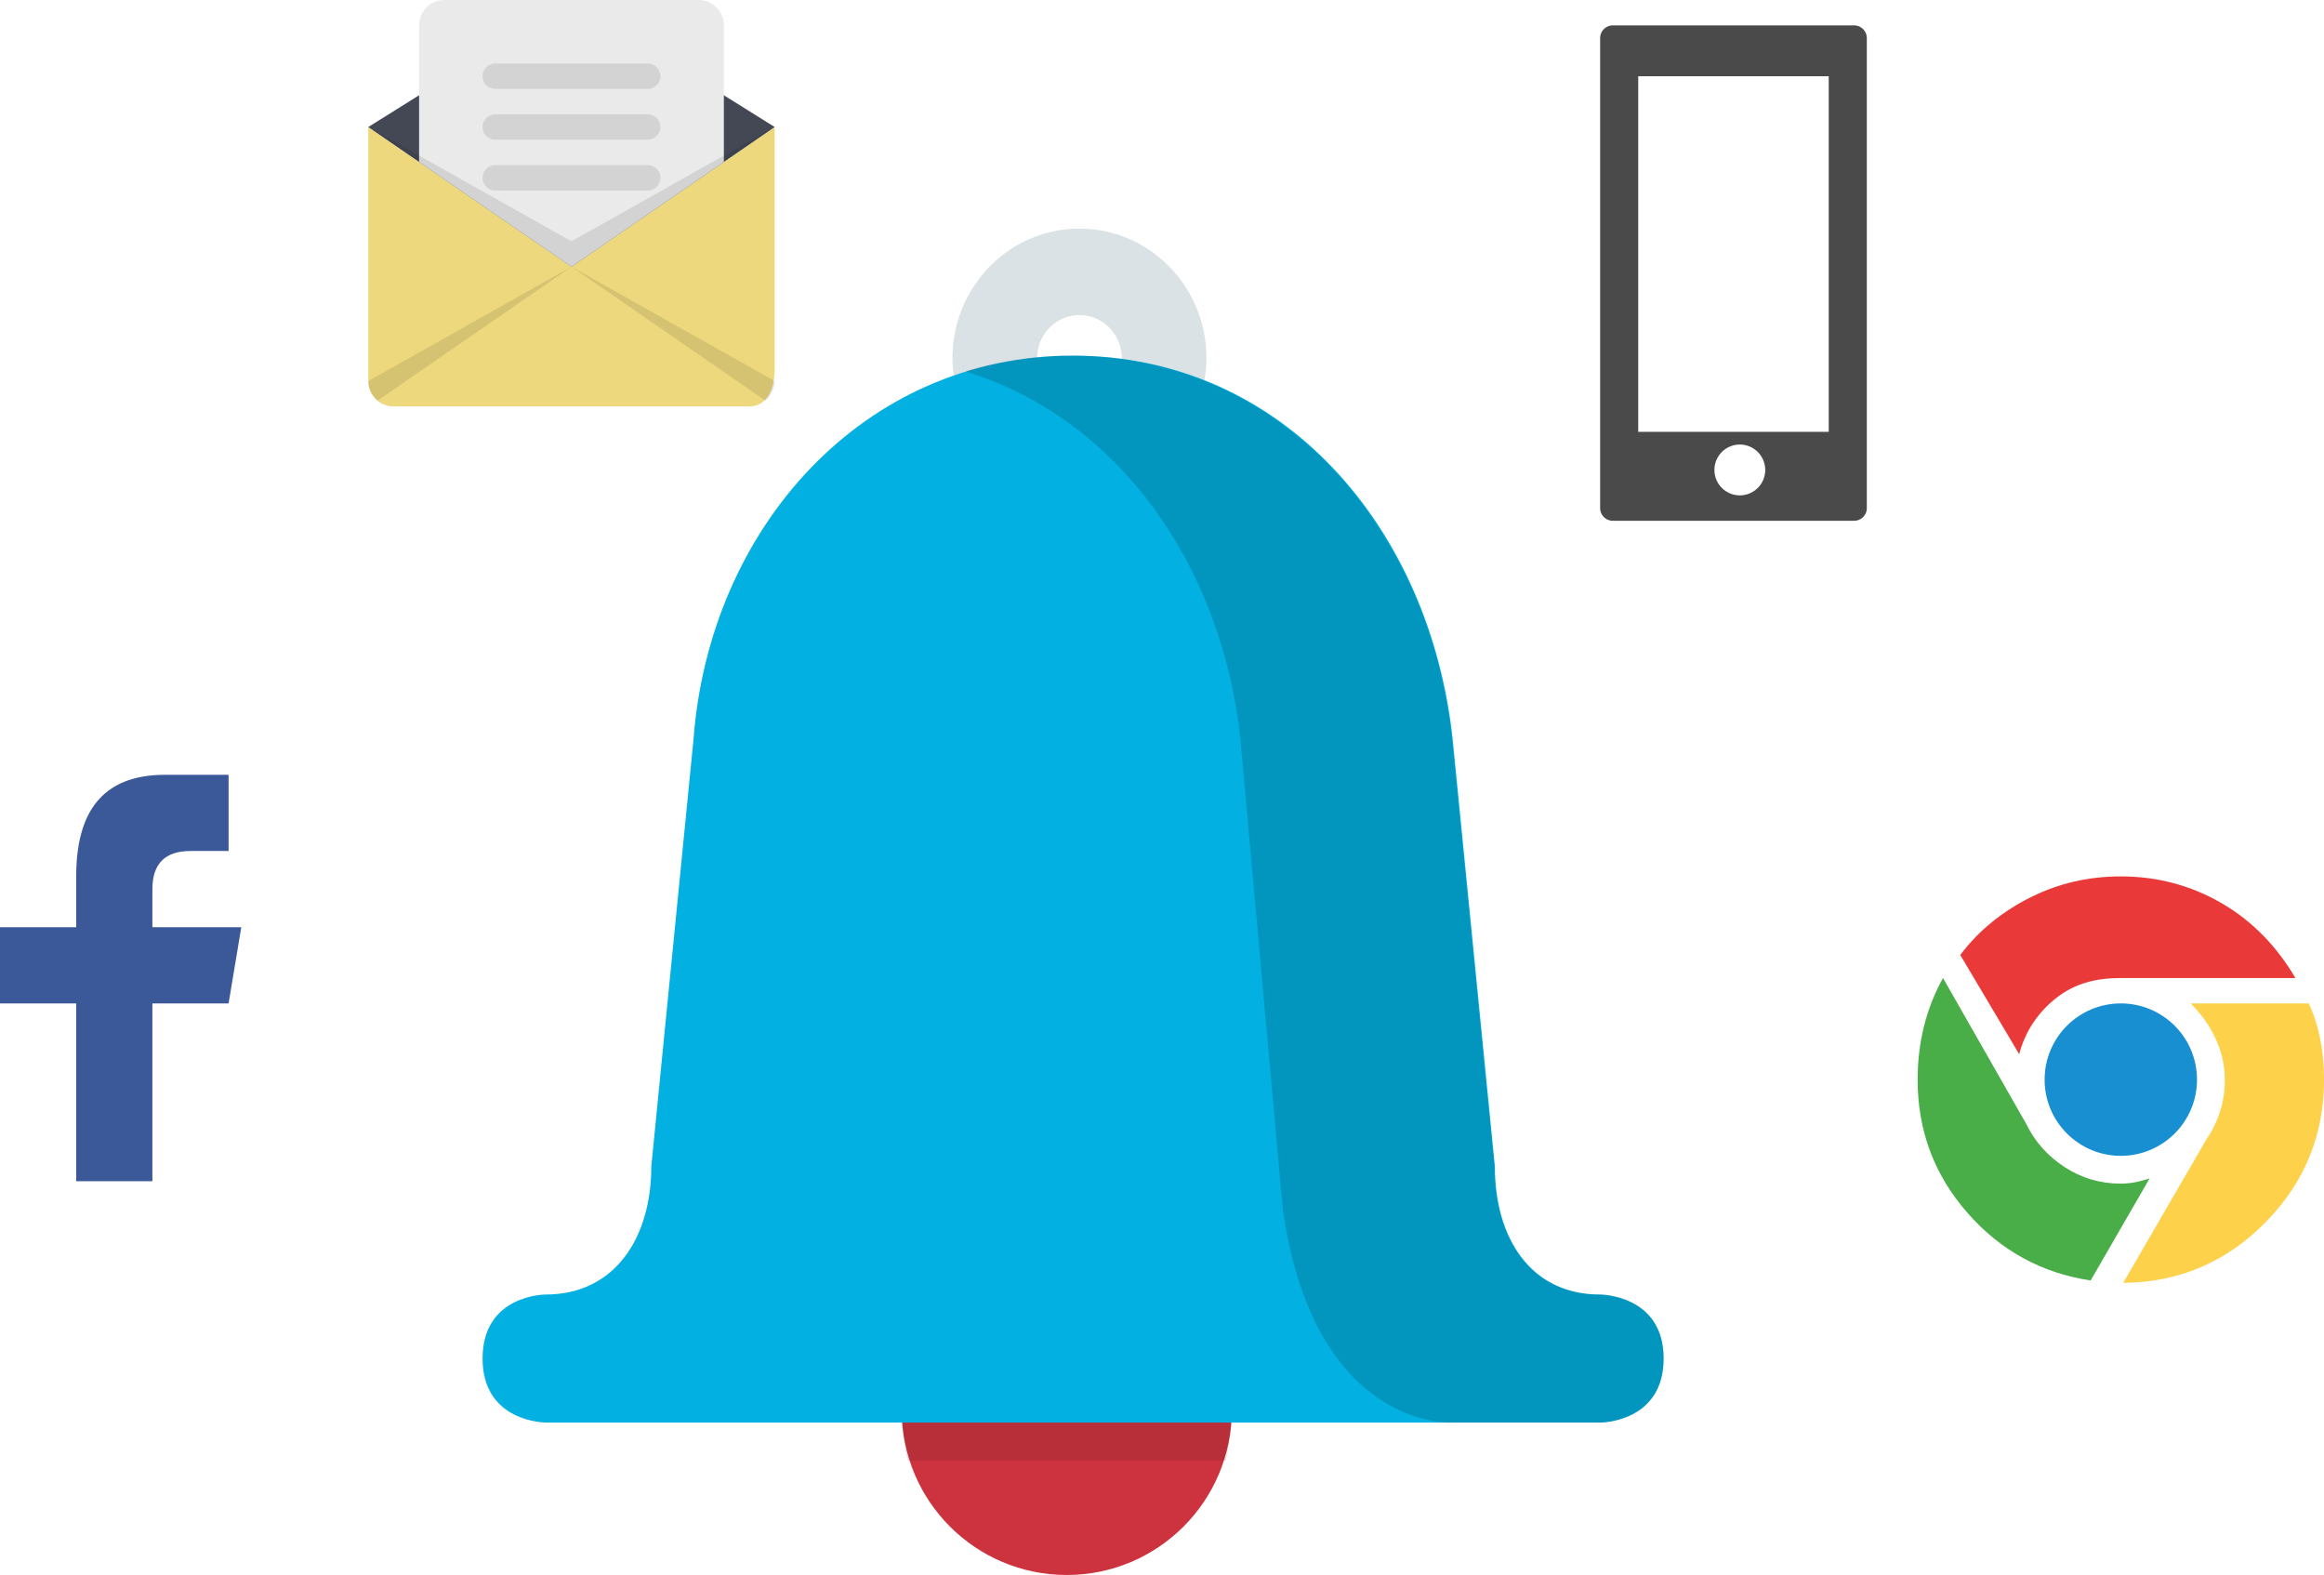 <svg xmlns="http://www.w3.org/2000/svg" width="183" height="124" viewBox="0 0 183 124">
    <g fill="none" fill-rule="nonzero">
        <path fill="#CC333F" d="M84 124c7.18 0 13-5.82 13-13H71c0 7.18 5.82 13 13 13z"/>
        <path fill="#DAE2E5" d="M81.707 28.404c-.014-.065-.04-.126-.04-.194 0-1.882 1.49-3.403 3.333-3.403 1.843 0 3.333 1.52 3.333 3.403 0 .071-.026.13-.04.197 2.294.262 4.47.817 6.53 1.593A9.931 9.931 0 0 0 95 28.21C95 22.57 90.523 18 85 18s-10 4.57-10 10.21c0 .606.07 1.191.173 1.766a28.082 28.082 0 0 1 6.534-1.572z"/>
        <path fill="#000" d="M96.538 115c.27-1.284.462-2.608.462-4H71c0 1.392.192 2.716.462 4h25.076z" opacity=".1"/>
        <path fill="#02B0E1" d="M125.988 101.92c-5.504 0-8.274-4.512-8.274-10.08l-3.321-33.6C112.629 41.544 101.01 28 84.5 28c-16.51 0-28.647 13.544-29.893 30.24l-3.321 33.6c0 5.568-2.833 10.08-8.337 10.08 0 0-4.949 0-4.949 5.04s4.985 5.04 4.985 5.04h83.036s4.979 0 4.979-5.04-5.012-5.04-5.012-5.04z"/>
        <path fill="#000" d="M125.972 101.917c-5.521 0-8.3-4.512-8.3-10.08l-3.333-33.598C112.57 41.544 100.914 28 84.35 28A28.87 28.87 0 0 0 76 29.236c12.066 3.686 20.22 15.268 21.679 29.003l3.332 36.959c2.489 17.43 13.328 16.8 13.328 16.8h11.666s4.995 0 4.995-5.04-5.028-5.04-5.028-5.04z" opacity=".15"/>
        <g fill="#3B5998">
            <path d="M12 93V79h6l1-6h-7v-3c0-2 1.002-3 3-3h3v-6h-5c-5 0-7 3-7 8v4H0v6h6v14h6z"/>
        </g>
        <g transform="translate(151 69)">
            <path fill="#4AAE48" d="M16 24.188c-1.625 0-3.104-.438-4.438-1.312-1.334-.875-2.334-2-3-3.375L2 8c-1.375 2.459-2 5.209-2 8 0 4 1.302 7.49 3.906 10.469 2.604 2.979 5.844 4.76 9.719 5.344l4.641-8.031c-.467.137-1.246.406-2.266.406z"/>
            <path fill="#EA3939" d="M10.969 9.531C12.447 8.386 14.125 8 16 8h13.75c-1.417-2.416-3.344-4.458-5.781-5.875C21.531.709 18.875 0 16 0c-2.5 0-4.834.531-7 1.594-2.167 1.062-4.172 2.609-5.641 4.594L8 14c.458-1.791 1.489-3.322 2.969-4.469z"/>
            <path fill="#FED14B" d="M30.797 10H21.5c1.625 1.625 2.688 3.709 2.688 6a8.183 8.183 0 0 1-1.438 4.688L16.188 32c4.375-.042 8.104-1.625 11.188-4.75C30.458 24.125 32 20.375 32 16c0-2.041-.344-4.188-1.203-6z"/>
            <circle cx="16" cy="16" r="6" fill="#188FD1"/>
        </g>
        <g>
            <path fill="#EDD87E" d="M29 30a2 2 0 0 0 2 2h28c1.104 0 2-.896 2-3V10L45 21 29 10v20z"/>
            <path fill="#434854" d="M45 0L29 10l16 11 16-11z"/>
            <path fill="#EAEAEA" d="M57 12.75V2a2 2 0 0 0-2-2H35a2 2 0 0 0-2 2v10.75L45 21l12-8.25z"/>
            <path fill="#000" d="M29 10l16 9 16-9-16 11z" opacity=".1"/>
            <g fill="#000" opacity=".1">
                <path d="M45 21l15.263 10.539c.446-.367.737-.916.737-1.539l-16-9zM29.737 31.539L45 21l-16 9c0 .623.291 1.172.737 1.539z"/>
            </g>
            <g fill="#000" opacity=".1">
                <path d="M39.002 7h12a1 1 0 1 0 0-2h-12a1 1 0 1 0 0 2zM51.002 9h-12a1 1 0 1 0 0 2h12a1 1 0 1 0 0-2zM51.002 13h-12a1 1 0 1 0 0 2h12a1 1 0 1 0 0-2z"/>
            </g>
        </g>
        <path fill="#4A4A4A" d="M127 2h19a1 1 0 0 1 1 1v37a1 1 0 0 1-1 1h-19a1 1 0 0 1-1-1V3a1 1 0 0 1 1-1zm2 4v28h15V6h-15zm8 33a2 2 0 1 0 0-4 2 2 0 0 0 0 4z"/>
    </g>
</svg>

